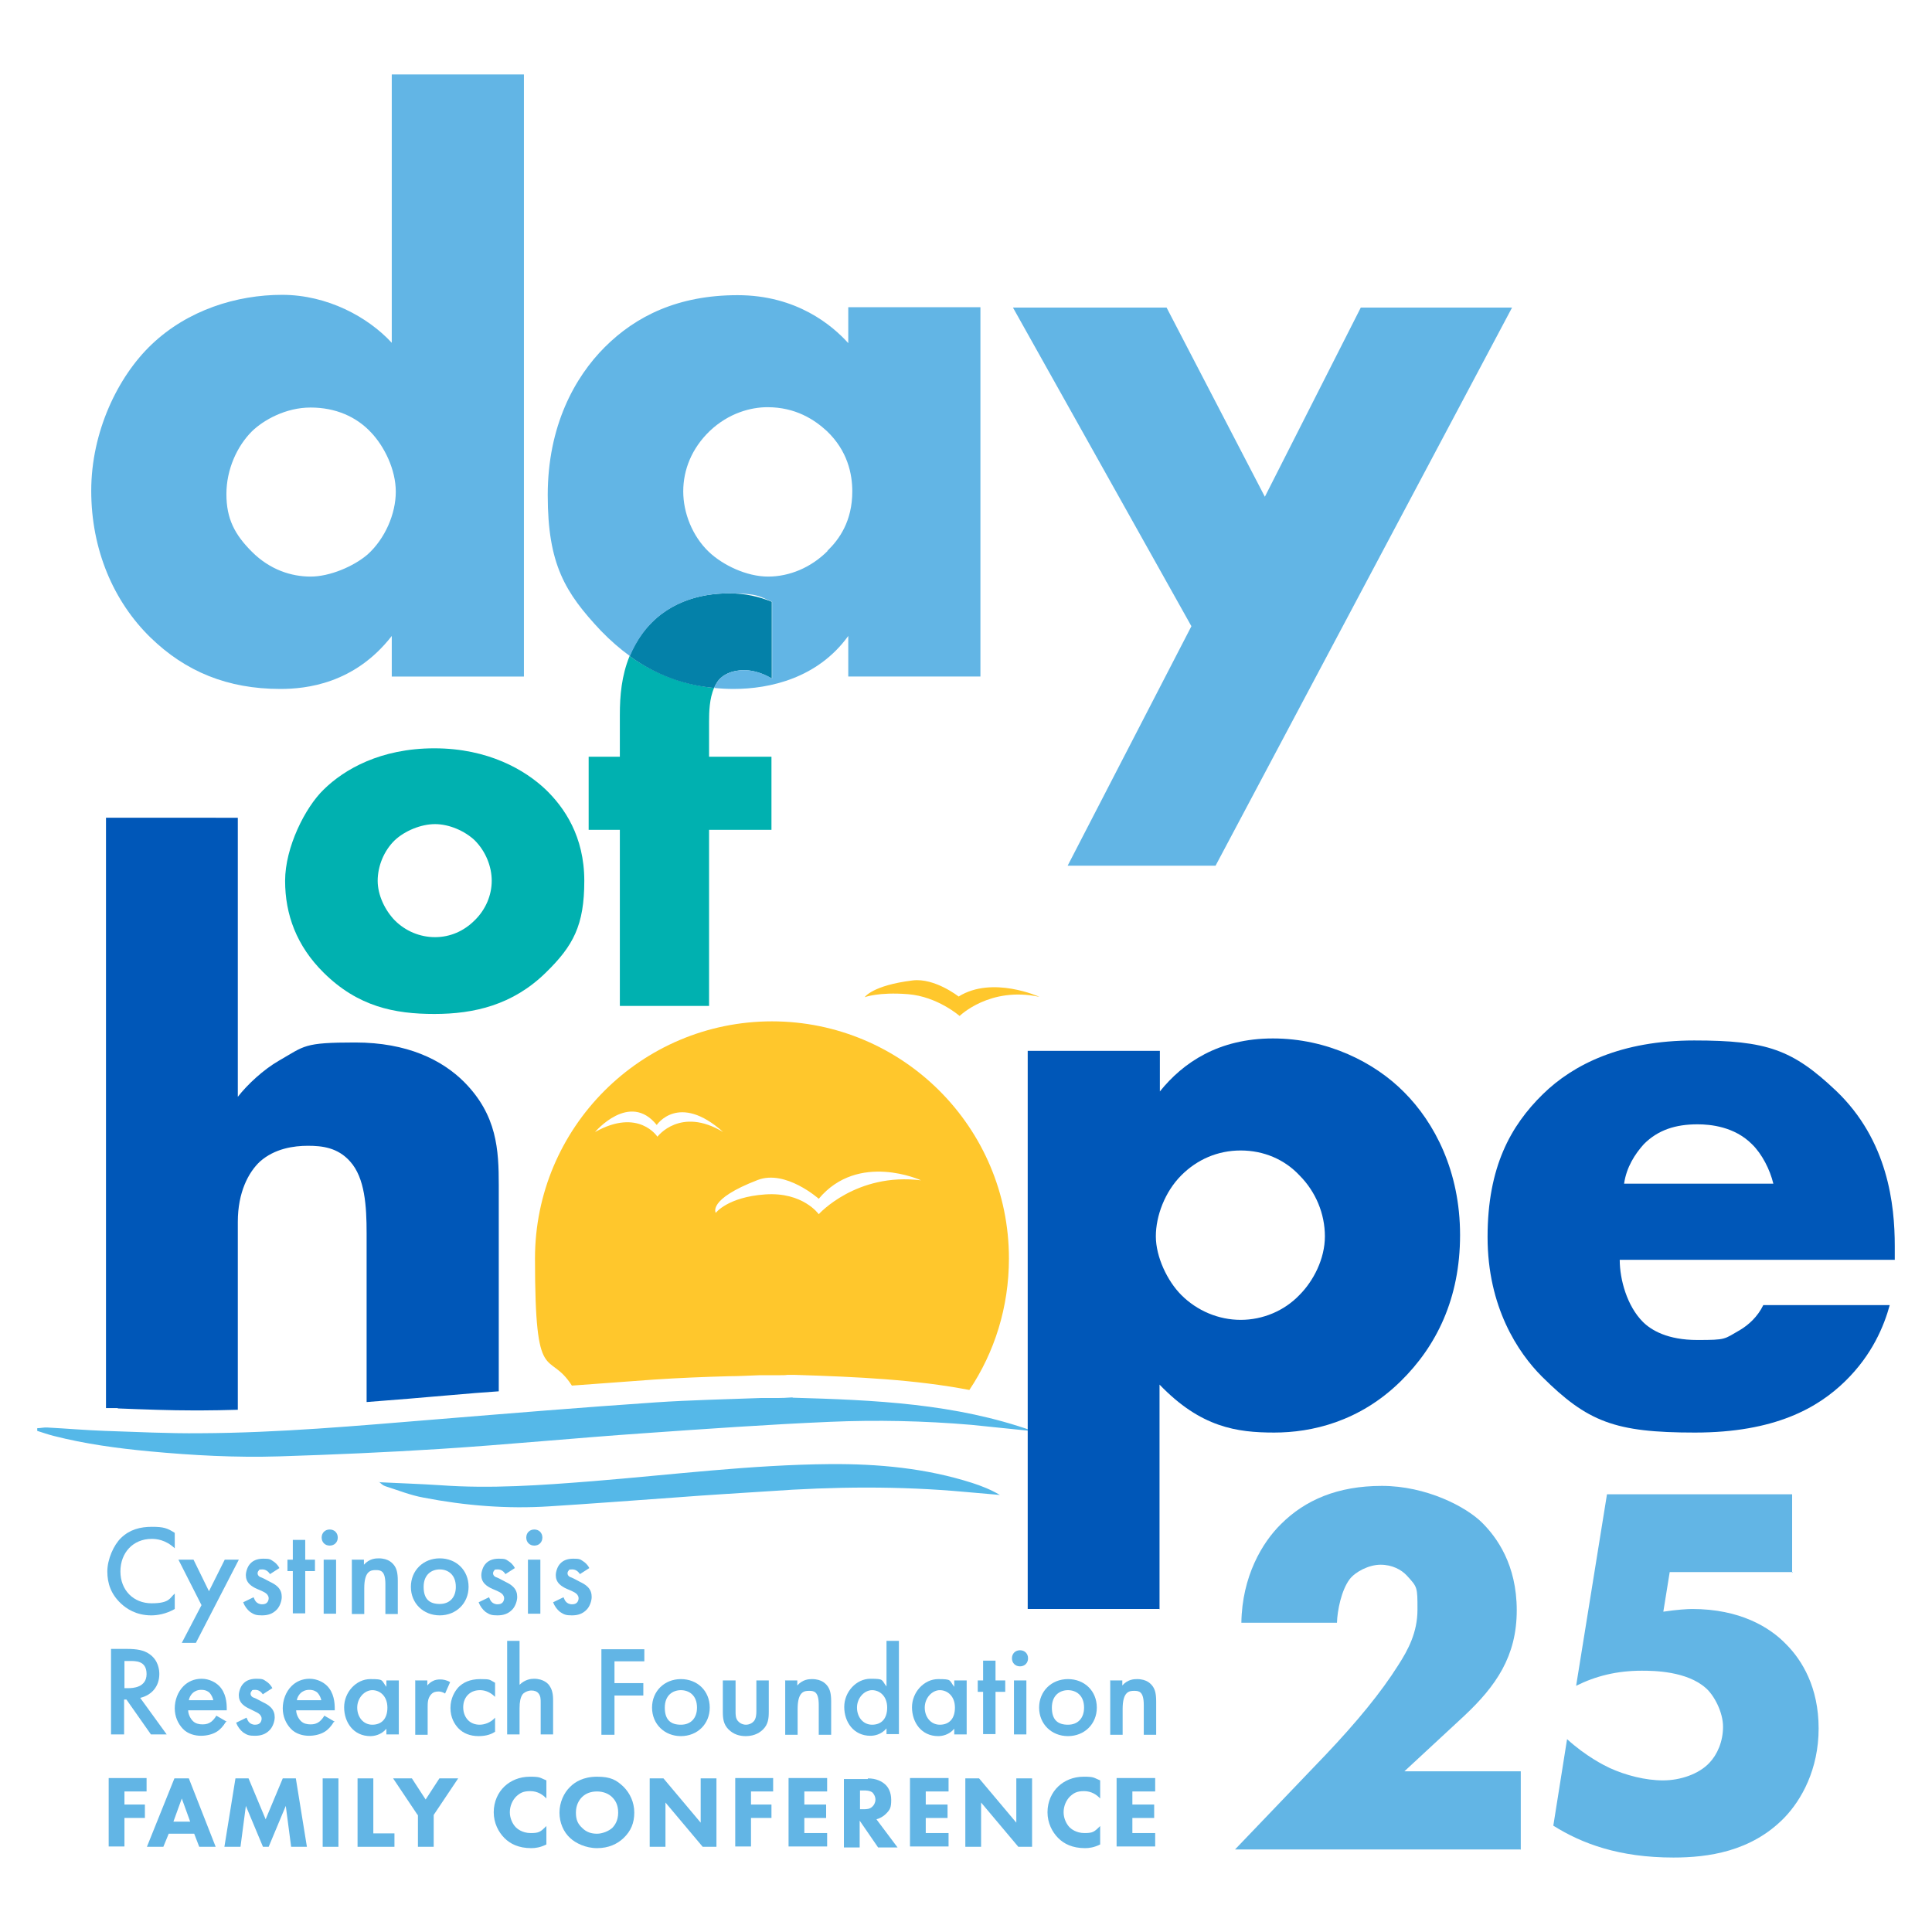 <svg xmlns="http://www.w3.org/2000/svg" viewBox="0 0 576 576"><defs><style>      .cls-1 {        fill: #0481a9;      }      .cls-2 {        fill: #55b8e8;      }      .cls-3 {        fill: #ffc72c;      }      .cls-4 {        fill: #0057b8;      }      .cls-5 {        fill: #62b5e5;      }      .cls-6 {        fill: #00b1b0;      }    </style></defs><g><g id="Layer_1"><g><path class="cls-6" d="M162.7,290c-9.8,9.6-21.3,12.3-33.2,12.3s-22.8-2.2-33-12.3c-8.1-8-11.5-17.4-11.5-27.4s6-21.9,11.5-27.2c6.1-6,16.9-12.3,33-12.3s27.1,6.5,33.2,12.3c5.5,5.3,11.5,13.9,11.5,27.2s-3.3,19.4-11.5,27.4ZM117.7,250.5c-3.3,3.2-5.1,7.8-5.1,12.1s2.2,8.8,5.1,11.8c3.2,3.2,7.5,5,12,5s8.6-1.8,11.8-5c3.3-3.2,5.1-7.5,5.1-11.8s-1.8-8.8-5.1-12.1c-3-2.8-7.6-4.8-11.8-4.8s-9,2-12,4.8Z"></path><path class="cls-6" d="M184.8,213.1v12.5h-9.3v21.8h9.3v52.5h26.6v-52.5h18.6v-21.8h-18.6v-10.5c0-2.8.1-6.9,1.5-10-7.9-.8-16.6-3.4-25.2-9.5-2.4,5.9-2.9,11.8-2.9,17.5Z"></path></g><g><path class="cls-3" d="M285.8,297.1s-7.1-5.6-13.7-4.8c-12.1,1.5-14.3,5-14.3,5,0,0,4.1-1.6,12.9-.9s15.4,6.5,15.4,6.5c0,0,9-8.9,23.8-5.7,0,0-14-6.4-24.1-.1Z"></path><path class="cls-3" d="M230.2,304.5c-39.1,0-70.7,31.7-70.7,70.7s4,26.9,11,37.9c8.2-.6,16.4-1.2,24.5-1.8,7.5-.5,15-.8,22.3-1,3.1,0,6.1-.2,9.2-.3.6,0,1.2,0,1.9,0s1,0,1.5,0c.6,0,1.1,0,1.8,0h.1c.2,0,.3,0,.5,0,1.1,0,1.9,0,2.4-.1.4,0,.8,0,1.2,0s.8,0,1.1,0c19,.6,35.8,1.4,52,4.5,7.5-11.2,11.8-24.7,11.8-39.2,0-39.1-31.7-70.7-70.7-70.7ZM196,338.9s-5.6-8.7-18.6-1.4c0,0,10.3-12.2,18.4-2.1,0,0,6.5-9.8,19.8,2.1-12.8-7.7-19.6,1.4-19.6,1.4ZM244.1,362s-4.7-6.7-16-5.9c-11.2.8-14.7,5.5-14.7,5.5,0,0-2.6-4,12.5-9.8,8.3-3.2,18.2,5.6,18.2,5.6,11.8-14.1,30.5-5.5,30.5-5.5-19.3-2.4-30.5,10.1-30.5,10.1Z"></path></g><path class="cls-2" d="M112.9,441.9c6.1.3,12.3.5,18.4.9,15.1,1.1,30.2,0,45.3-1.2,23.6-1.9,47.2-4.9,70.9-5.1,14.3-.1,28.5,1.2,42.3,5.6,2.8.9,5.6,2,8.3,3.6-3.4-.3-6.9-.6-10.3-.9-19.6-1.8-39.2-1.6-58.8-.2-9,.6-18,1.1-26.9,1.8-12.8.9-25.6,1.9-38.4,2.7-12.5.8-25-.2-37.4-2.6-3.9-.7-7.6-2.2-11.4-3.4-.7-.2-1.3-.8-1.9-1.3h0Z"></path><path class="cls-2" d="M236.2,416.7c24.5.7,48.7,1.7,71.9,10-6.2-.6-12.3-1.3-18.5-1.9-14.1-1.2-28.2-1.5-42.2-.9-18.5.8-36.9,2.1-55.4,3.4-20.4,1.4-40.7,3.4-61.1,4.7-15.9,1-31.8,1.7-47.7,2.2-12.9.4-25.8-.3-38.6-1.5-9.6-.9-19.2-2.2-28.6-4.6-1.6-.4-3.3-1-4.9-1.5,0-.3,0-.5,0-.8,1,0,2.1-.3,3.1-.2,5.7.3,11.4.8,17.1,1,9.4.3,18.9.8,28.4.7,23.4-.1,46.6-2.2,69.9-4.1,22-1.8,43.9-3.6,65.9-5.1,10.4-.7,20.8-.9,31.3-1.3,1.5,0,3,0,5,0,3.1,0,4.5-.3,4.6-.1Z"></path><g><path class="cls-4" d="M345.8,479.7h-39.4v-166.4h39.4v12.1c6.9-8.6,17.5-15.8,33.7-15.8s30.3,7.1,39.1,16c9.1,9.1,16.7,23.6,16.7,42.6s-7.1,33.2-17.7,43.6c-12.3,12.1-26.6,15.3-37.7,15.3s-21.9-1.5-34.2-14.3v67ZM352.2,350.4c-4.9,4.9-7.6,12.1-7.6,18.2s3.4,13.3,7.6,17.5c4.7,4.7,11.1,7.4,17.7,7.4s13-2.7,17.5-7.4c4.2-4.2,7.6-10.8,7.6-17.5s-2.7-13.3-7.6-18.2c-4.4-4.7-10.6-7.4-17.5-7.4s-13,2.7-17.7,7.4Z"></path><path class="cls-4" d="M564.9,375.6h-82c0,5.9,2.2,13.8,6.9,18.5,2.5,2.5,7.4,5.4,16.2,5.4s7.9-.2,12.8-3c2.5-1.5,5.2-3.9,6.9-7.4h37.7c-1.7,6.2-5.2,14.8-13.3,22.7-8.1,7.9-20.9,15.3-44.8,15.3s-32-3.2-45.6-16.7c-7.1-7.1-16.2-20.7-16.2-41.6s6.9-33.2,16.5-42.6c9.1-8.9,23.4-16,45.1-16s29.3,2.7,42.3,15c15.5,14.8,17.5,34,17.5,46.3v4.2ZM528.7,352.9c-1-4.2-3.4-8.9-6.4-11.8-5.2-5.2-12.3-5.9-16.2-5.9-6.6,0-11.8,1.7-16,5.9-2.7,3-5.2,6.9-5.9,11.8h44.6Z"></path><path class="cls-4" d="M35.1,419.9c7.6.3,15.5.6,23.1.6s.9,0,1.4,0c3.8,0,7.6-.1,11.3-.2v-56c0-8.9,3.2-14.8,6.6-18,4.4-3.9,10.1-4.7,14.3-4.7s8.9.5,12.6,4.7c4.4,4.9,4.9,13.3,4.9,21.4v50.3c4.2-.3,8.4-.7,12.6-1,2.3-.2,4.7-.4,7-.6l5.9-.5c4.6-.4,9.3-.8,13.9-1.1v-61.4c0-10.6-.5-20.9-10.3-30.8-6.6-6.6-17-11.8-32.5-11.8s-15,1-22.7,5.4c-4.7,2.7-9.4,7.1-12.3,10.8v-83.2H31.6v176h3.5Z"></path></g><path class="cls-1" d="M221.8,199.8c1.5,0,4.6.3,8.3,2.5v-22.9c-3.8-1.5-7.8-2.5-12.8-2.5-8.8,0-18.9,2.7-25.7,11.8-1.7,2.3-3,4.6-3.9,6.9,8.6,6.2,17.3,8.8,25.2,9.5.4-.9.9-1.8,1.5-2.5,1.2-1.3,3.5-2.8,7.5-2.8Z"></path><g><path class="cls-5" d="M156.2,201.7h-39.4v-12.1c-11.1,14.3-25.6,15.8-33.2,15.8-15.8,0-28.3-5.2-38.7-15.3-11.1-10.8-17.7-26.3-17.7-43.8s7.9-34,18-43.6c10.8-10.3,25.4-14.8,38.9-14.8s25.6,6.6,32.7,14.3V22.2h39.4v179.5ZM109.6,165.3c5.2-4.7,8.4-12.1,8.4-18.7s-3.4-13.5-7.4-17.7c-4.4-4.7-10.6-7.4-18-7.4s-14,3.7-17.5,7.1c-4.4,4.4-7.6,11.3-7.6,18.7s2.5,12.1,7.6,17.2c5.4,5.4,11.8,7.4,17.5,7.4s12.8-3,17-6.6Z"></path><path class="cls-5" d="M355.2,186.7l-53.2-95h45.8l29.3,56.4,28.6-56.4h45.1l-88.4,166.4h-44.1l36.9-71.4Z"></path><path class="cls-5" d="M252.9,91.7v10.6c-4.7-5.2-15.3-14.3-33-14.3s-30.3,6.2-39.6,15.5c-8.9,8.9-17,23.4-17,44.1s5.2,29.1,15.8,40.4c2.9,3,5.8,5.5,8.7,7.6,1-2.3,2.2-4.6,3.9-6.9,6.8-9.1,16.9-11.8,25.7-11.8s9,1,12.8,2.5v22.9c-3.7-2.2-6.8-2.5-8.3-2.5-4,0-6.3,1.5-7.5,2.8-.6.7-1.1,1.6-1.5,2.5,2,.2,3.9.3,5.8.3,10.8,0,25.1-3.2,34.2-15.8v12.1h39.4v-110.1h-39.4ZM246.7,164.3c-4.9,4.9-11.3,7.6-17.7,7.6s-13.5-3.4-17.7-7.4c-4.9-4.7-7.6-11.6-7.6-18s2.5-12.8,7.9-18c5.7-5.4,12.3-7.1,17.2-7.1,8.4,0,14,3.7,17.7,7.1,6.2,5.9,7.6,12.8,7.6,18,0,8.9-3.9,14.3-7.4,17.7Z"></path><path class="cls-5" d="M453.3,551.4h-85.1l26.9-28.1c9.5-10,16.7-18.8,21.8-26.9,2.9-4.5,5.7-9.7,5.7-16.5s0-6.7-3.2-10.2c-1.6-1.7-4.3-3.2-7.8-3.2s-7.5,2.1-9.2,4.3c-2.5,3.3-3.7,9.4-3.8,13h-28.5c.2-13.8,6.2-23.9,11.8-29.4,7.2-7.2,16.9-11.4,30.1-11.4s25.1,6.2,29.9,11c4.3,4.3,10.3,12.4,10.3,26.1s-6.2,22.6-15.7,31.5l-17.8,16.5h34.7v23.4ZM534.5,468.7h-36.7l-1.9,11.8c4-.6,7.2-.8,8.6-.8,14.2,0,23.1,5.4,28,10.5,4.8,4.8,9.7,12.9,9.7,25.1s-5.1,21.3-10.2,26.6c-9.9,10.2-22.9,11.9-33.1,11.9-16.1,0-27.2-4.1-35.8-9.5l4.1-25.8c5.6,5.1,11,7.8,12.7,8.6,4.8,2.2,10.7,3.7,15.9,3.7s10.7-1.9,13.8-5.2c2.4-2.5,4.1-6.4,4.1-10.8s-2.7-9.4-5.1-11.5c-5.7-5.1-15.6-5.2-19.1-5.2-7.5,0-13.8,1.6-19.6,4.5l9.2-57.1h55.2v23.4Z"></path><g><path class="cls-5" d="M52.1,461.6c-2.8-2.6-5.5-2.8-6.9-2.8-5.5,0-9.3,4.1-9.3,9.7s3.9,9.5,9.3,9.5,5.4-1.6,6.9-2.9v4.6c-2.6,1.5-5.2,1.9-7,1.9-4.6,0-7.5-2.1-9-3.5-3-2.8-4.1-6-4.1-9.6s1.9-7.9,4.1-10c2.6-2.5,5.7-3.3,9.2-3.3s4.6.4,6.8,1.8v4.6Z"></path><path class="cls-5" d="M60.1,478.6l-6.9-13.6h4.5l4.6,9.4,4.7-9.4h4.2l-12.8,24.8h-4.2l5.9-11.3Z"></path><path class="cls-5" d="M80.5,469.3c-.4-.6-1.1-1.4-2.3-1.4s-.9.2-1.1.4c-.2.2-.3.5-.3.8s.2.7.5.9c.2.2.5.2,1.3.6l1.9,1c.8.4,1.6.8,2.3,1.5.9.9,1.2,1.9,1.2,3s-.5,2.7-1.4,3.7c-1.3,1.4-2.8,1.8-4.5,1.8s-2.3-.2-3.5-1c-.9-.7-1.7-1.8-2.1-2.9l3.1-1.5c.2.5.5,1.2.9,1.5.2.2.8.6,1.6.6s1.2-.2,1.5-.5c.3-.3.5-.8.5-1.3s-.2-.8-.5-1.2c-.5-.5-1-.7-1.6-1l-1.4-.6c-.7-.3-1.6-.8-2.2-1.4-.8-.8-1.1-1.7-1.1-2.7s.5-2.6,1.3-3.4c.7-.8,1.9-1.5,3.9-1.5s2.1.2,3,.8c.5.3,1.3,1,1.8,2l-2.8,1.8Z"></path><path class="cls-5" d="M91,468.4v12.6h-3.7v-12.6h-1.6v-3.4h1.6v-5.9h3.7v5.9h2.9v3.4h-2.9Z"></path><path class="cls-5" d="M98.3,456c1.4,0,2.4,1,2.4,2.4s-1,2.4-2.4,2.4-2.4-1-2.4-2.4,1-2.4,2.4-2.4ZM100.2,465v16.1h-3.7v-16.1h3.7Z"></path><path class="cls-5" d="M104.8,465h3.7v1.5c1.6-1.8,3.4-1.9,4.4-1.9,3,0,4.2,1.5,4.7,2.2.6.9,1,2,1,4.5v9.9h-3.7v-8.9c0-4.1-1.5-4.2-2.9-4.2s-3.4.2-3.4,5.4v7.7h-3.7v-16.1Z"></path><path class="cls-5" d="M139.7,473.1c0,4.9-3.7,8.5-8.6,8.5s-8.6-3.6-8.6-8.5,3.7-8.5,8.6-8.5,8.6,3.5,8.6,8.5ZM135.9,473.1c0-3.7-2.4-5.2-4.8-5.2s-4.8,1.5-4.8,5.2,1.8,5.1,4.8,5.1,4.8-2,4.8-5.1Z"></path><path class="cls-5" d="M150.7,469.3c-.4-.6-1.1-1.4-2.3-1.4s-.9.2-1.1.4c-.2.2-.3.5-.3.8s.2.7.5.9c.2.2.5.2,1.3.6l1.9,1c.8.4,1.6.8,2.3,1.5.9.9,1.2,1.9,1.2,3s-.5,2.7-1.4,3.7c-1.3,1.4-2.8,1.8-4.5,1.8s-2.3-.2-3.5-1c-.9-.7-1.7-1.8-2.1-2.9l3.1-1.5c.2.5.5,1.2.9,1.5.2.2.8.6,1.6.6s1.2-.2,1.5-.5c.3-.3.5-.8.5-1.3s-.2-.8-.5-1.2c-.5-.5-1-.7-1.6-1l-1.4-.6c-.7-.3-1.6-.8-2.2-1.4-.8-.8-1.1-1.7-1.1-2.7s.5-2.6,1.3-3.4c.7-.8,1.9-1.5,3.9-1.5s2.1.2,3,.8c.5.3,1.3,1,1.8,2l-2.8,1.8Z"></path><path class="cls-5" d="M159.3,456c1.4,0,2.4,1,2.4,2.4s-1,2.4-2.4,2.4-2.4-1-2.4-2.4,1-2.4,2.4-2.4ZM161.1,465v16.1h-3.7v-16.1h3.7Z"></path><path class="cls-5" d="M172.9,469.3c-.4-.6-1.1-1.4-2.3-1.4s-.9.2-1.1.4c-.2.2-.3.5-.3.8s.2.7.5.9c.2.2.5.2,1.3.6l1.9,1c.8.4,1.6.8,2.3,1.5.9.9,1.2,1.9,1.2,3s-.5,2.7-1.4,3.7c-1.3,1.4-2.8,1.8-4.5,1.8s-2.3-.2-3.5-1c-.9-.7-1.7-1.8-2.1-2.9l3.1-1.5c.2.5.5,1.2.9,1.5.2.2.8.6,1.6.6s1.2-.2,1.5-.5c.3-.3.5-.8.5-1.3s-.2-.8-.5-1.2c-.5-.5-1-.7-1.6-1l-1.4-.6c-.7-.3-1.6-.8-2.2-1.4-.8-.8-1.1-1.7-1.1-2.7s.5-2.6,1.3-3.4c.7-.8,1.9-1.5,3.9-1.5s2.1.2,3,.8c.5.3,1.3,1,1.8,2l-2.8,1.8Z"></path><path class="cls-5" d="M37.8,491.6c3.1,0,5.1.4,6.7,1.5,2.8,1.9,3,4.9,3,6,0,3.7-2.3,6.3-5.7,7.1l7.9,10.9h-4.7l-7.3-10.4h-.7v10.4h-3.9v-25.5h4.5ZM37.1,503.3h1.2c1.1,0,5.4-.1,5.4-4.2s-3.4-3.9-5.3-3.9h-1.3v8.1Z"></path><path class="cls-5" d="M67.3,513.4c-.7,1.2-1.7,2.3-2.7,2.9-1.3.8-3,1.2-4.7,1.2s-3.9-.5-5.4-2.1-2.4-3.7-2.4-6.1.9-4.9,2.6-6.6c1.3-1.3,3.1-2.2,5.4-2.2s4.2,1.1,5.2,2.1c2.1,2.1,2.3,5.1,2.3,6.8v.5h-11.5c0,1.1.6,2.4,1.4,3.2s1.9,1,2.9,1,1.8-.2,2.6-.8c.6-.5,1.1-1.1,1.5-1.8l3.1,1.8ZM63.6,506.9c-.2-.9-.6-1.6-1.1-2.2-.5-.5-1.3-.9-2.5-.9s-2.1.5-2.6,1c-.5.5-1,1.3-1.1,2.1h7.4Z"></path><path class="cls-5" d="M78.4,505.2c-.4-.6-1.1-1.4-2.3-1.4s-.9.2-1.1.4c-.2.2-.3.5-.3.8s.2.7.5.9c.2.2.5.2,1.3.6l1.9,1c.8.4,1.6.8,2.3,1.5.9.9,1.2,1.9,1.2,3s-.5,2.7-1.4,3.7c-1.3,1.4-2.8,1.8-4.5,1.8s-2.3-.2-3.5-1c-.9-.7-1.7-1.8-2.1-2.9l3.1-1.5c.2.5.5,1.2.9,1.5.2.2.8.6,1.6.6s1.2-.2,1.5-.5.5-.8.5-1.3-.2-.8-.5-1.2c-.5-.5-1-.7-1.6-1l-1.4-.7c-.7-.3-1.6-.8-2.2-1.4-.8-.8-1.1-1.7-1.1-2.7s.5-2.6,1.3-3.4c.7-.8,1.9-1.5,3.9-1.5s2.1.2,3,.8c.5.3,1.3,1,1.8,2l-2.8,1.8Z"></path><path class="cls-5" d="M99.5,513.4c-.7,1.2-1.7,2.3-2.7,2.9-1.3.8-3,1.2-4.7,1.2s-3.9-.5-5.4-2.1-2.4-3.7-2.4-6.1.9-4.9,2.6-6.6c1.3-1.3,3.1-2.2,5.4-2.2s4.2,1.1,5.2,2.1c2.1,2.1,2.3,5.1,2.3,6.8v.5h-11.5c0,1.1.6,2.4,1.4,3.2s1.9,1,2.9,1,1.8-.2,2.6-.8c.6-.5,1.1-1.1,1.5-1.8l3.1,1.8ZM95.8,506.9c-.2-.9-.6-1.6-1.1-2.2-.5-.5-1.3-.9-2.5-.9s-2.1.5-2.6,1c-.5.5-1,1.3-1.1,2.1h7.4Z"></path><path class="cls-5" d="M115.2,501h3.7v16.1h-3.7v-1.7c-1.6,1.9-3.7,2.2-4.8,2.2-5,0-7.8-4.1-7.8-8.6s3.6-8.4,7.8-8.4,3.2.3,4.8,2.3v-1.9ZM106.5,509.1c0,2.8,1.8,5.1,4.5,5.1s4.5-1.7,4.5-5.1-2.2-5.2-4.5-5.2-4.5,2.3-4.5,5.2Z"></path><path class="cls-5" d="M123.7,501h3.7v1.5c.4-.5,1-1,1.6-1.3.7-.4,1.5-.5,2.3-.5s1.9.2,2.9.8l-1.5,3.4c-.8-.5-1.5-.6-1.9-.6-.8,0-1.6.1-2.3.9-1,1.1-1,2.6-1,3.7v8.3h-3.7v-16.1Z"></path><path class="cls-5" d="M147.6,505.9c-1.7-1.7-3.4-2-4.5-2-1.8,0-2.9.7-3.6,1.4-.7.7-1.4,1.9-1.4,3.7s.7,3.1,1.5,3.9c.8.8,2,1.3,3.4,1.3s3.3-.6,4.6-2.1v4.2c-.9.6-2.4,1.3-4.9,1.3s-4.6-.8-6.1-2.4c-1.1-1.2-2.3-3.1-2.3-6s1.3-5,2.4-6.2c1.3-1.3,3.3-2.4,6.5-2.4s2.7.2,4.4,1.1v4.2Z"></path><path class="cls-5" d="M151.2,489.2h3.7v13.1c1.6-1.6,3.4-1.8,4.3-1.8,2.9,0,4.3,1.5,4.7,2.2,1,1.5,1,3.3,1,4.5v9.9h-3.7v-9.5c0-1,0-2-.7-2.8-.4-.5-1.1-.8-2.1-.8s-2.3.6-2.7,1.3c-.5.8-.8,2-.8,4v7.8h-3.7v-27.8Z"></path><path class="cls-5" d="M192.1,495.3h-8.9v6.5h8.6v3.7h-8.6v11.7h-3.9v-25.5h12.8v3.7Z"></path><path class="cls-5" d="M211.6,509.1c0,4.9-3.7,8.5-8.6,8.5s-8.6-3.6-8.6-8.5,3.7-8.5,8.6-8.5,8.6,3.5,8.6,8.5ZM207.8,509.1c0-3.7-2.4-5.2-4.8-5.2s-4.8,1.5-4.8,5.2,1.8,5.1,4.8,5.1,4.8-2,4.8-5.1Z"></path><path class="cls-5" d="M219.3,501v9.2c0,1,0,2.1.7,2.9.5.6,1.4,1.1,2.4,1.1s1.9-.5,2.4-1.1c.6-.8.7-1.9.7-2.9v-9.2h3.7v9.3c0,2.1-.2,3.8-1.7,5.3-1.5,1.5-3.4,2-5.2,2s-3.6-.5-5.1-2c-1.5-1.5-1.7-3.2-1.7-5.3v-9.3h3.7Z"></path><path class="cls-5" d="M234,501h3.7v1.5c1.6-1.8,3.4-1.9,4.4-1.9,3,0,4.2,1.5,4.7,2.2.6.9,1,2,1,4.5v9.9h-3.7v-8.9c0-4.1-1.5-4.2-2.9-4.2s-3.4.2-3.4,5.4v7.7h-3.7v-16.1Z"></path><path class="cls-5" d="M264.3,489.2h3.7v27.8h-3.7v-1.7c-1.6,1.9-3.7,2.2-4.8,2.2-5,0-7.8-4.1-7.8-8.6s3.6-8.4,7.8-8.4,3.2.3,4.8,2.3v-13.6ZM255.5,509.1c0,2.8,1.8,5.1,4.5,5.1s4.5-1.7,4.5-5.1-2.2-5.2-4.5-5.2-4.5,2.3-4.5,5.2Z"></path><path class="cls-5" d="M284.5,501h3.7v16.1h-3.7v-1.7c-1.6,1.9-3.7,2.2-4.8,2.2-5,0-7.8-4.1-7.8-8.6s3.6-8.4,7.8-8.4,3.2.3,4.8,2.3v-1.9ZM275.7,509.1c0,2.8,1.8,5.1,4.5,5.1s4.5-1.7,4.5-5.1-2.2-5.2-4.5-5.2-4.5,2.3-4.5,5.2Z"></path><path class="cls-5" d="M296.8,504.4v12.6h-3.7v-12.6h-1.6v-3.4h1.6v-5.9h3.7v5.9h2.9v3.4h-2.9Z"></path><path class="cls-5" d="M304.1,492c1.4,0,2.4,1,2.4,2.4s-1,2.4-2.4,2.4-2.4-1-2.4-2.4,1-2.4,2.4-2.4ZM306,501v16.1h-3.7v-16.1h3.7Z"></path><path class="cls-5" d="M327,509.1c0,4.9-3.7,8.5-8.6,8.5s-8.6-3.6-8.6-8.5,3.7-8.5,8.6-8.5,8.6,3.5,8.6,8.5ZM323.2,509.1c0-3.7-2.4-5.2-4.8-5.2s-4.8,1.5-4.8,5.2,1.8,5.1,4.8,5.1,4.8-2,4.8-5.1Z"></path><path class="cls-5" d="M330.9,501h3.7v1.5c1.6-1.8,3.4-1.9,4.4-1.9,3,0,4.2,1.5,4.7,2.2.6.9,1,2,1,4.5v9.9h-3.7v-8.9c0-4.1-1.5-4.2-2.9-4.2s-3.4.2-3.4,5.4v7.7h-3.7v-16.1Z"></path></g><g><path class="cls-5" d="M43.7,534.1h-6.6v3.9h6.1v4h-6.1v8.5h-4.7v-20.4h11.3v4Z"></path><path class="cls-5" d="M58,546.7h-7.7l-1.6,3.9h-4.9l8.2-20.4h4.3l8,20.4h-4.9l-1.5-3.9ZM56.7,543.1l-2.5-6.9-2.5,6.9h5Z"></path><path class="cls-5" d="M66.9,550.6l3.3-20.4h3.9l5.1,12.2,5.1-12.2h3.9l3.3,20.4h-4.7l-1.6-12.2-5.1,12.2h-1.7l-5.1-12.2-1.6,12.2h-4.7Z"></path><path class="cls-5" d="M100.9,530.2v20.4h-4.7v-20.4h4.7Z"></path><path class="cls-5" d="M111.3,530.2v16.4h6.3v4h-11v-20.4h4.7Z"></path><path class="cls-5" d="M124.5,541.1l-7.3-10.9h5.6l4.1,6.3,4.1-6.3h5.6l-7.3,10.9v9.5h-4.7v-9.5Z"></path><path class="cls-5" d="M162.9,549.9c-1.8.9-3.3,1.1-4.5,1.1-3.8,0-6.3-1.3-8-3-1.8-1.8-3.2-4.5-3.2-7.7s1.3-5.9,3.2-7.7c1.8-1.7,4.4-2.9,7.6-2.9s2.9.3,4.9,1.1v5.4c-1-1.1-2.6-2.2-4.8-2.2s-3.1.6-4.2,1.6c-1.1,1.1-1.9,2.8-1.9,4.7s.9,3.6,1.8,4.5c.4.4,1.9,1.7,4.4,1.7s2.9-.3,4.7-2.1v5.4Z"></path><path class="cls-5" d="M185.9,532.7c1.9,1.9,3.2,4.6,3.2,7.7s-1,5.5-3.2,7.6c-1.9,1.8-4.5,3-7.9,3s-6.4-1.5-8-3c-2-1.8-3.2-4.6-3.2-7.6s1.3-5.9,3.2-7.7c1.4-1.4,3.9-3,8-3s5.8,1,7.9,3ZM173.5,535.8c-.9.9-1.8,2.4-1.8,4.6s.6,3.4,1.9,4.6c1.3,1.3,2.8,1.7,4.4,1.7s3.5-.8,4.5-1.7c.8-.8,1.8-2.2,1.8-4.6s-.9-3.7-1.8-4.6c-1-1-2.6-1.7-4.5-1.7s-3.4.6-4.5,1.7Z"></path><path class="cls-5" d="M193.7,550.6v-20.4h4.1l11.1,13.2v-13.2h4.7v20.4h-4.1l-11.1-13.2v13.2h-4.7Z"></path><path class="cls-5" d="M230.5,534.1h-6.6v3.9h6.1v4h-6.1v8.5h-4.7v-20.4h11.3v4Z"></path><path class="cls-5" d="M246.6,534.1h-6.8v3.9h6.5v4h-6.5v4.5h6.8v4h-11.5v-20.4h11.5v4Z"></path><path class="cls-5" d="M258.7,530.2c2.6,0,4.2.9,5.2,1.8.9.8,1.8,2.3,1.8,4.6s-.3,2.9-1.6,4.2c-.7.7-1.7,1.3-2.8,1.6l6.3,8.4h-5.8l-5.5-8v8h-4.7v-20.4h7.2ZM256.3,539.4h1.1c.9,0,2,0,2.8-.9.3-.3.8-1,.8-2s-.6-1.8-.9-2.1c-.8-.6-2-.6-2.6-.6h-1.1v5.6Z"></path><path class="cls-5" d="M282.8,534.1h-6.8v3.9h6.5v4h-6.5v4.5h6.8v4h-11.5v-20.4h11.5v4Z"></path><path class="cls-5" d="M287.8,550.6v-20.4h4.1l11.1,13.2v-13.2h4.7v20.4h-4.1l-11.1-13.2v13.2h-4.7Z"></path><path class="cls-5" d="M328,549.9c-1.8.9-3.3,1.1-4.5,1.1-3.8,0-6.3-1.3-8-3-1.8-1.8-3.2-4.5-3.2-7.7s1.3-5.9,3.2-7.7c1.8-1.7,4.4-2.9,7.6-2.9s2.9.3,4.9,1.1v5.4c-1-1.1-2.6-2.2-4.8-2.2s-3.1.6-4.2,1.6c-1.1,1.1-1.9,2.8-1.9,4.7s.9,3.6,1.8,4.5c.4.4,1.9,1.7,4.4,1.7s2.9-.3,4.7-2.1v5.4Z"></path><path class="cls-5" d="M344.4,534.1h-6.8v3.9h6.5v4h-6.5v4.5h6.8v4h-11.5v-20.4h11.5v4Z"></path></g></g></g></g></svg>